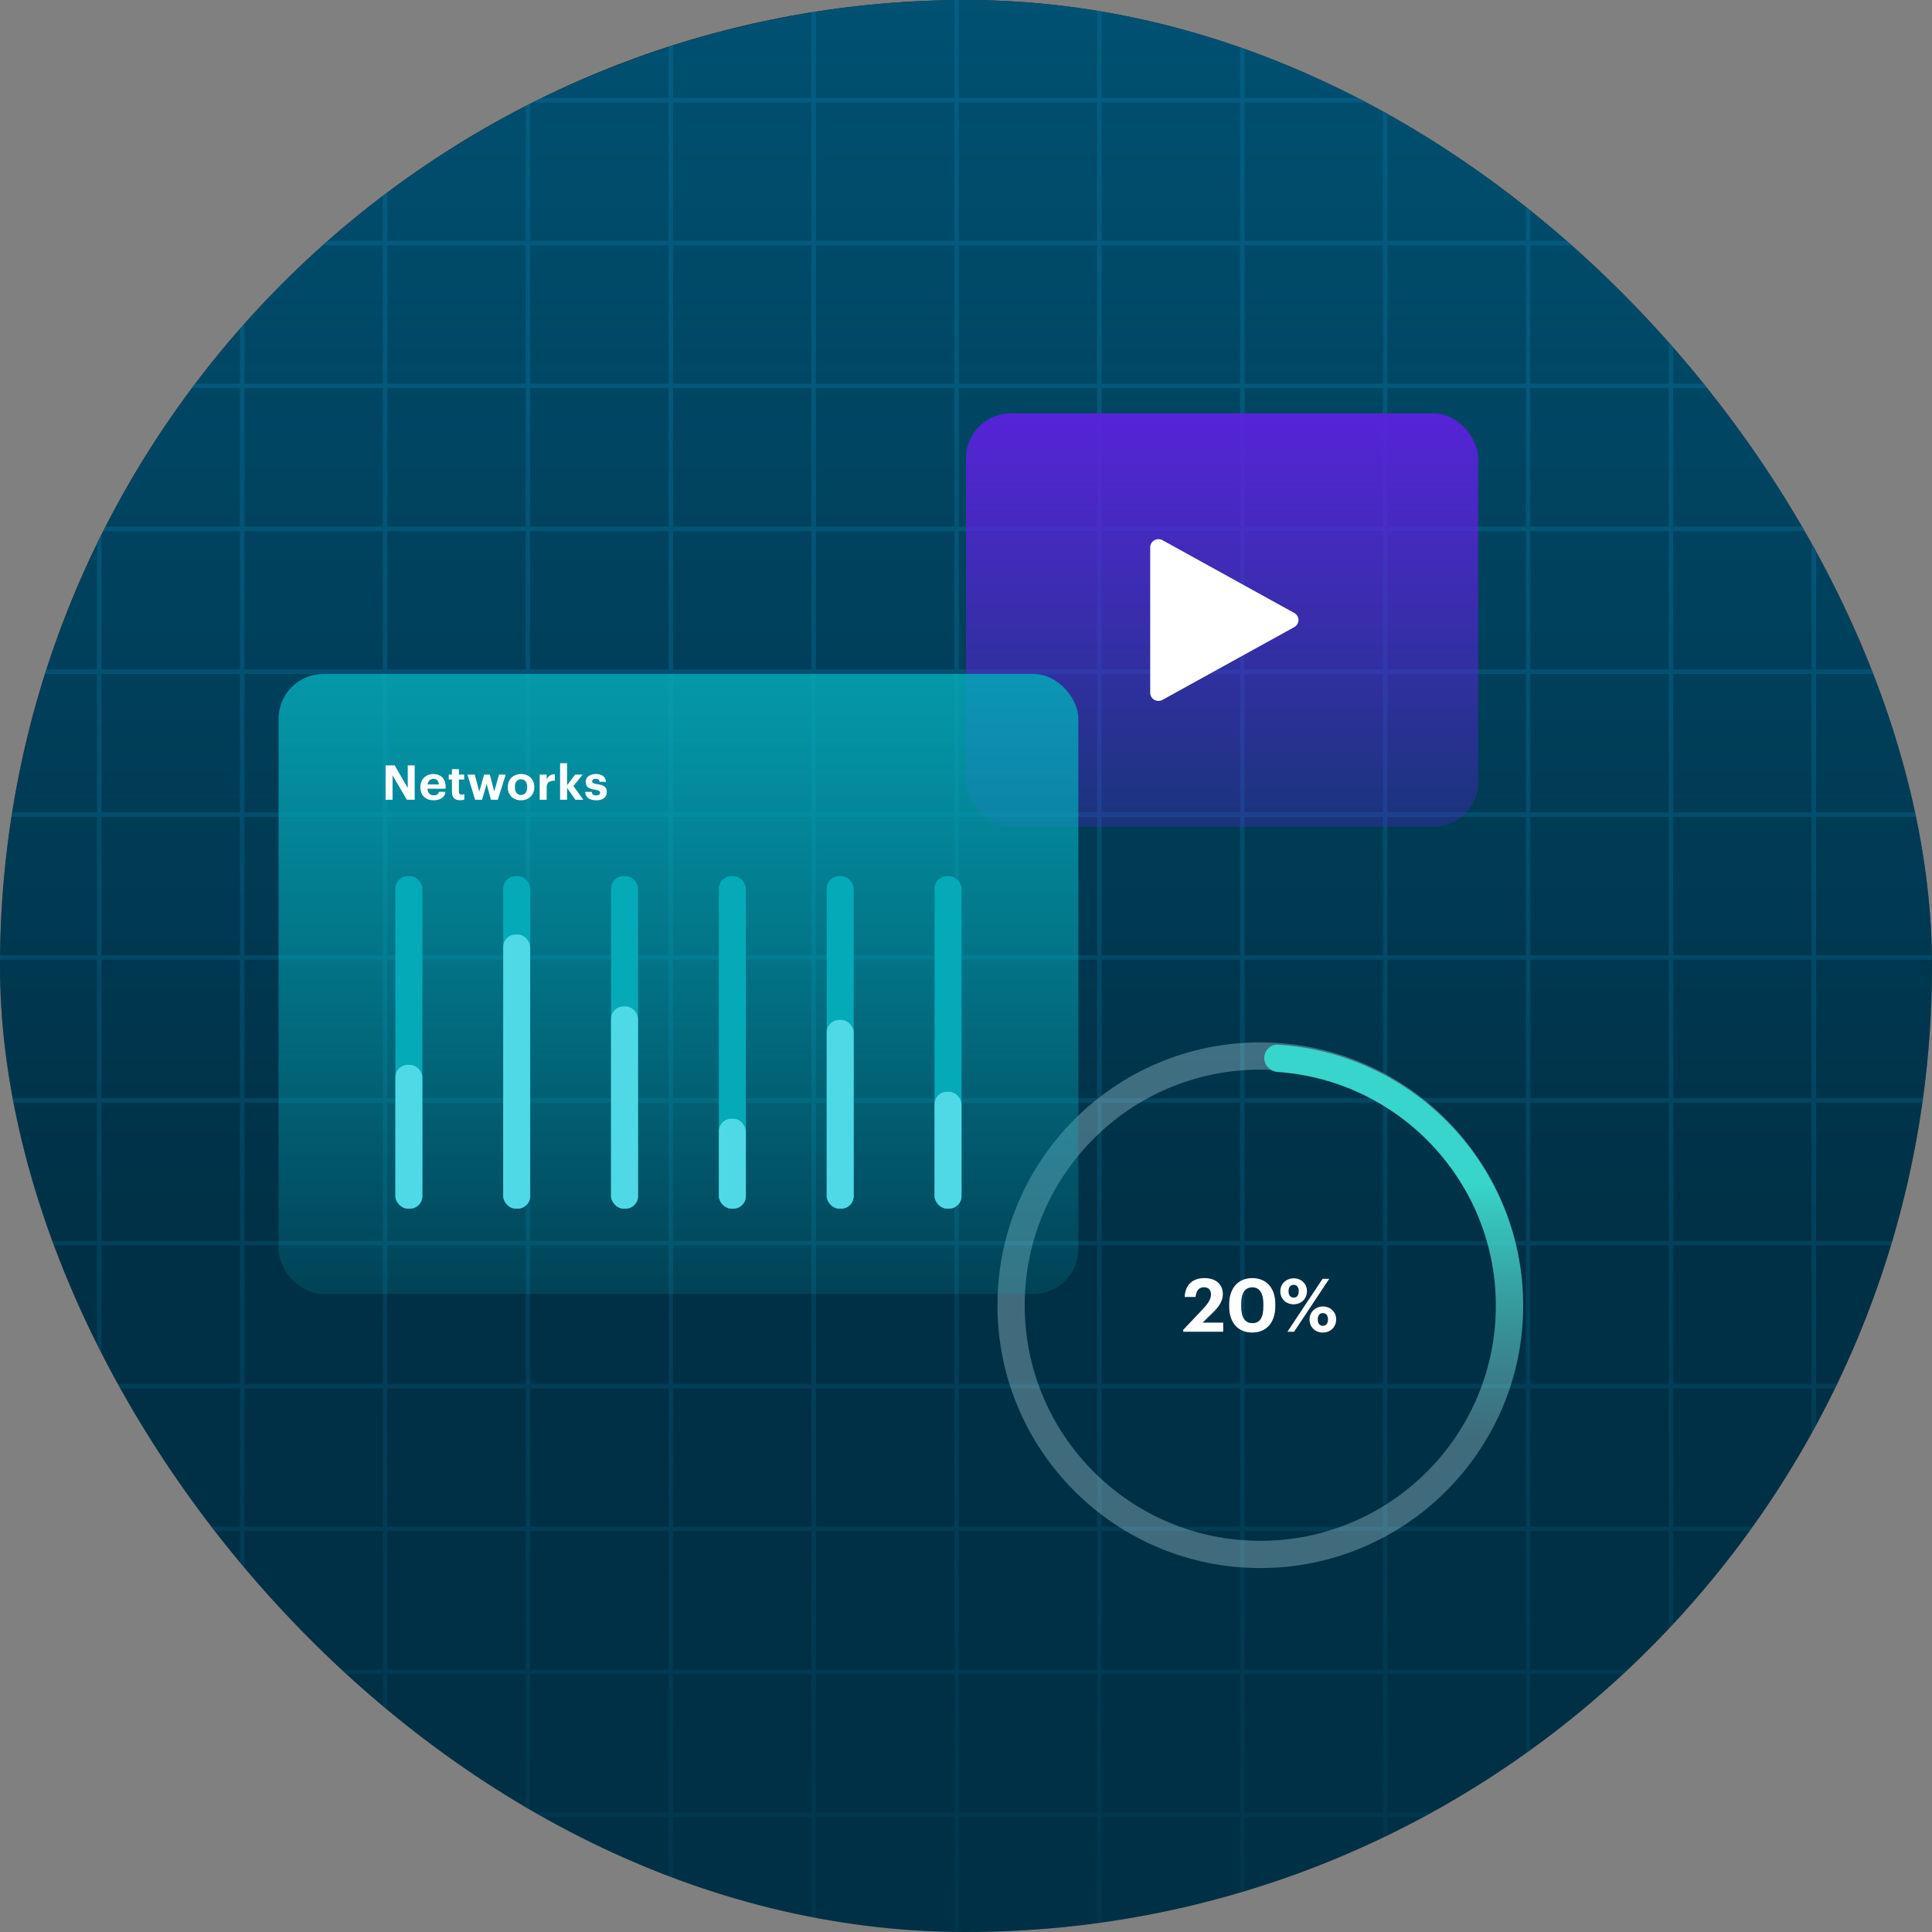 <svg width="430" height="430" viewBox="0 0 430 430" fill="none" xmlns="http://www.w3.org/2000/svg">
<rect x="0" y="0" width="430" height="430" fill="#808080" stroke="none"/>
<g clip-path="url(#clip0)">
<rect width="430" height="430" rx="215" fill="#002232"/>
<circle cx="215" cy="215" r="215" fill="url(#paint0_linear)"/>
<path d="M-41.5 -7.88L-41.5 463.82M-9.7 -7.88L-9.7 463.82M22.1 -7.88L22.1 463.82M53.9 -7.88L53.9 463.82M85.7 -7.88L85.7 463.82M117.5 -7.88L117.5 463.82M149.3 -7.88L149.3 463.82M181.1 -7.88L181.1 463.82M212.9 -7.88L212.9 463.82M244.7 -7.88L244.7 463.82M276.5 -7.88L276.5 463.82M308.3 -7.88L308.3 463.82M340.1 -7.88L340.1 463.82M371.9 -7.88L371.9 463.82M403.7 -7.88L403.7 463.82M435.5 -7.88L435.5 463.82M432.879 -9.5L-38.82 -9.5M432.879 22.3L-38.82 22.3M432.879 54.1L-38.82 54.1M432.879 85.9L-38.82 85.9M432.879 117.7L-38.82 117.7M432.879 149.5L-38.82 149.5M432.879 181.3L-38.82 181.3M432.879 213.1L-38.82 213.1M432.879 244.9L-38.82 244.9M432.879 276.7L-38.82 276.7M432.879 308.5L-38.82 308.5M432.879 340.3L-38.82 340.3M432.879 372.1L-38.82 372.1M432.879 403.9L-38.82 403.9M432.879 435.7L-38.82 435.7M432.879 467.5L-38.82 467.5" stroke="url(#paint1_linear)"/>
<rect opacity="0.9" x="215" y="92" width="114" height="92" rx="10" fill="url(#paint2_linear)"/>
<path d="M288.065 136.43L258.732 120.23C258.163 119.917 257.47 119.924 256.909 120.245C256.345 120.569 256 121.159 256 121.8V154.2C256 154.841 256.345 155.431 256.909 155.755C257.195 155.917 257.514 156 257.833 156C258.141 156 258.453 155.924 258.732 155.77L288.065 139.57C288.641 139.249 289 138.652 289 138C289 137.348 288.641 136.751 288.065 136.43Z" fill="white"/>
<path d="M263.354 296.4L272.246 296.4V294.375H267.668L269.891 292.201C271.258 290.884 272.164 289.599 272.164 288.035C272.164 285.911 270.682 284.462 268.08 284.462C265.445 284.462 263.799 285.944 263.667 288.661H266.087C266.269 287.113 266.927 286.503 267.965 286.503C268.985 286.503 269.529 287.129 269.529 288.101C269.529 289.171 268.804 290.208 267.668 291.411L263.354 295.972V296.4ZM278.765 294.49C277.118 294.49 276.245 293.255 276.245 290.785V290.225C276.245 287.788 277.085 286.52 278.732 286.52C280.362 286.52 281.185 287.854 281.185 290.225V290.752C281.185 293.222 280.428 294.49 278.765 294.49ZM278.699 296.581C281.877 296.581 283.837 294.342 283.837 290.735V290.192C283.837 286.536 281.745 284.462 278.715 284.462C275.686 284.462 273.578 286.619 273.578 290.241V290.801C273.578 294.407 275.57 296.581 278.699 296.581ZM287.937 288.809C287.229 288.809 286.784 288.315 286.784 287.376C286.784 286.487 287.229 285.96 287.937 285.96C288.645 285.96 289.057 286.503 289.057 287.376C289.057 288.282 288.645 288.809 287.937 288.809ZM287.92 290.291C289.649 290.291 290.884 289.039 290.884 287.36C290.884 285.697 289.584 284.511 287.937 284.511C286.274 284.511 284.956 285.746 284.956 287.393C284.956 289.056 286.175 290.291 287.92 290.291ZM286.537 296.4H288.019L295.841 284.626H294.359L286.537 296.4ZM294.425 295.083C293.733 295.083 293.289 294.589 293.289 293.666C293.289 292.761 293.733 292.25 294.425 292.25C295.149 292.25 295.561 292.777 295.561 293.666C295.561 294.556 295.149 295.083 294.425 295.083ZM294.425 296.581C296.154 296.581 297.389 295.313 297.389 293.634C297.389 291.97 296.088 290.785 294.425 290.785C292.778 290.785 291.461 292.02 291.461 293.683C291.461 295.33 292.679 296.581 294.425 296.581Z" fill="white"/>
<circle opacity="0.3" r="55.467" transform="matrix(-1 0 0 1 280.5 290.5)" stroke="#D2F4FF" stroke-width="6.067"/>
<path d="M281.383 235.467C281.383 233.777 282.765 232.404 284.452 232.511C314.902 234.447 339 259.758 339 290.696C339 322.897 312.896 349 280.695 349C265.652 349 251.94 343.303 241.598 333.949C240.418 332.882 240.36 331.071 241.405 329.872C242.559 328.547 244.592 328.49 245.902 329.661C255.14 337.915 267.332 342.934 280.695 342.934C309.545 342.934 332.933 319.546 332.933 290.696C332.933 263.084 311.51 240.476 284.378 238.586C282.721 238.471 281.383 237.128 281.383 235.467Z" fill="url(#paint3_linear)"/>
<rect opacity="0.9" x="62" y="150" width="178" height="138" rx="10" fill="url(#paint4_linear)"/>
<path d="M85.825 178H87.367V172.55L90.557 178H92.292V170.344H90.75V175.387L87.838 170.344H85.825V178ZM96.491 178.118C98.022 178.118 98.986 177.443 99.168 176.233H97.701C97.604 176.704 97.251 177.015 96.534 177.015C95.688 177.015 95.184 176.479 95.141 175.548H99.178V175.12C99.178 173.117 97.893 172.271 96.448 172.271C94.82 172.271 93.567 173.417 93.567 175.184V175.269C93.567 177.058 94.799 178.118 96.491 178.118ZM95.163 174.595C95.281 173.802 95.752 173.342 96.448 173.342C97.187 173.342 97.615 173.749 97.669 174.595H95.163ZM102.402 178.107C102.82 178.107 103.13 178.032 103.345 177.957V176.758C103.163 176.833 102.991 176.865 102.756 176.865C102.36 176.865 102.135 176.651 102.135 176.201V173.503H103.313V172.4H102.135V171.19H100.593V172.4H99.875V173.503H100.593V176.34C100.593 177.507 101.224 178.107 102.402 178.107ZM105.745 178H107.286L108.314 174.488L109.267 178H110.788L112.555 172.4H111.066L110.006 176.169L109.021 172.4H107.747L106.665 176.169L105.67 172.4H104.042L105.745 178ZM115.969 176.94C115.09 176.94 114.598 176.297 114.598 175.227V175.141C114.598 174.07 115.112 173.449 115.969 173.449C116.836 173.449 117.339 174.092 117.339 175.162V175.237C117.339 176.297 116.836 176.94 115.969 176.94ZM115.958 178.118C117.639 178.118 118.913 176.993 118.913 175.227V175.141C118.913 173.396 117.65 172.271 115.969 172.271C114.287 172.271 113.013 173.417 113.013 175.173V175.259C113.013 177.004 114.287 178.118 115.958 178.118ZM120.117 178H121.669V175.195C121.669 174.124 122.333 173.749 123.479 173.76V172.314C122.569 172.325 122.023 172.721 121.669 173.471V172.4H120.117V178ZM124.66 178H126.213V175.355L128.066 178H129.822L127.627 174.948L129.661 172.4H128.012L126.213 174.766V169.862H124.66V178ZM132.692 178.118C134.17 178.118 135.048 177.486 135.048 176.276C135.048 175.077 134.277 174.723 132.874 174.52C132.061 174.402 131.793 174.263 131.793 173.91C131.793 173.567 132.082 173.331 132.585 173.331C133.121 173.331 133.378 173.545 133.463 174.006H134.888C134.748 172.721 133.817 172.271 132.575 172.271C131.429 172.271 130.358 172.849 130.358 174.017C130.358 175.109 130.936 175.537 132.425 175.762C133.228 175.88 133.56 176.04 133.56 176.426C133.56 176.811 133.281 177.036 132.682 177.036C132.007 177.036 131.761 176.747 131.697 176.244H130.251C130.305 177.454 131.183 178.118 132.692 178.118Z" fill="white"/>
<rect x="88" y="195" width="6" height="74" rx="2.773" fill="#05AAB9"/>
<rect x="88" y="237" width="6" height="32" rx="2.773" fill="#4FD9E6"/>
<rect x="112" y="195" width="6" height="74" rx="2.773" fill="#05AAB9"/>
<rect x="112" y="208" width="6" height="61" rx="2.773" fill="#4FD9E6"/>
<rect x="136" y="195" width="6" height="74" rx="2.773" fill="#05AAB9"/>
<rect x="136" y="224" width="6" height="45" rx="2.773" fill="#4FD9E6"/>
<rect x="160" y="195" width="6" height="74" rx="2.773" fill="#05AAB9"/>
<rect x="160" y="249" width="6" height="20" rx="2.773" fill="#4FD9E6"/>
<rect x="184" y="195" width="6" height="74" rx="2.773" fill="#05AAB9"/>
<rect x="184" y="227" width="6" height="42" rx="2.773" fill="#4FD9E6"/>
<rect x="208" y="195" width="6" height="74" rx="2.773" fill="#05AAB9"/>
<rect x="208" y="243" width="6" height="26" rx="2.773" fill="#4FD9E6"/>
</g>
<defs>
<linearGradient id="paint0_linear" x1="215" y1="-62.5" x2="215" y2="430" gradientUnits="userSpaceOnUse">
<stop stop-color="#00587C"/>
<stop offset="0.698" stop-color="#00587C" stop-opacity="0.26"/>
</linearGradient>
<linearGradient id="paint1_linear" x1="197" y1="-9.5" x2="197" y2="509" gradientUnits="userSpaceOnUse">
<stop stop-color="#066389" stop-opacity="0.73"/>
<stop offset="1" stop-color="#066389" stop-opacity="0"/>
</linearGradient>
<linearGradient id="paint2_linear" x1="272" y1="92" x2="272" y2="184" gradientUnits="userSpaceOnUse">
<stop stop-color="#5F20E3"/>
<stop offset="1" stop-color="#5F20E3" stop-opacity="0.3"/>
</linearGradient>
<linearGradient id="paint3_linear" x1="289.274" y1="232.396" x2="289" y2="328" gradientUnits="userSpaceOnUse">
<stop offset="0.323" stop-color="#37D5CB"/>
<stop offset="0.927" stop-color="#27B2AA" stop-opacity="0"/>
</linearGradient>
<linearGradient id="paint4_linear" x1="151" y1="137.177" x2="151" y2="288" gradientUnits="userSpaceOnUse">
<stop stop-color="#05AAB9"/>
<stop offset="1" stop-color="#05AAB9" stop-opacity="0.17"/>
</linearGradient>
<clipPath id="clip0">
<rect width="430" height="430" rx="215" fill="white"/>
</clipPath>
</defs>
</svg>
